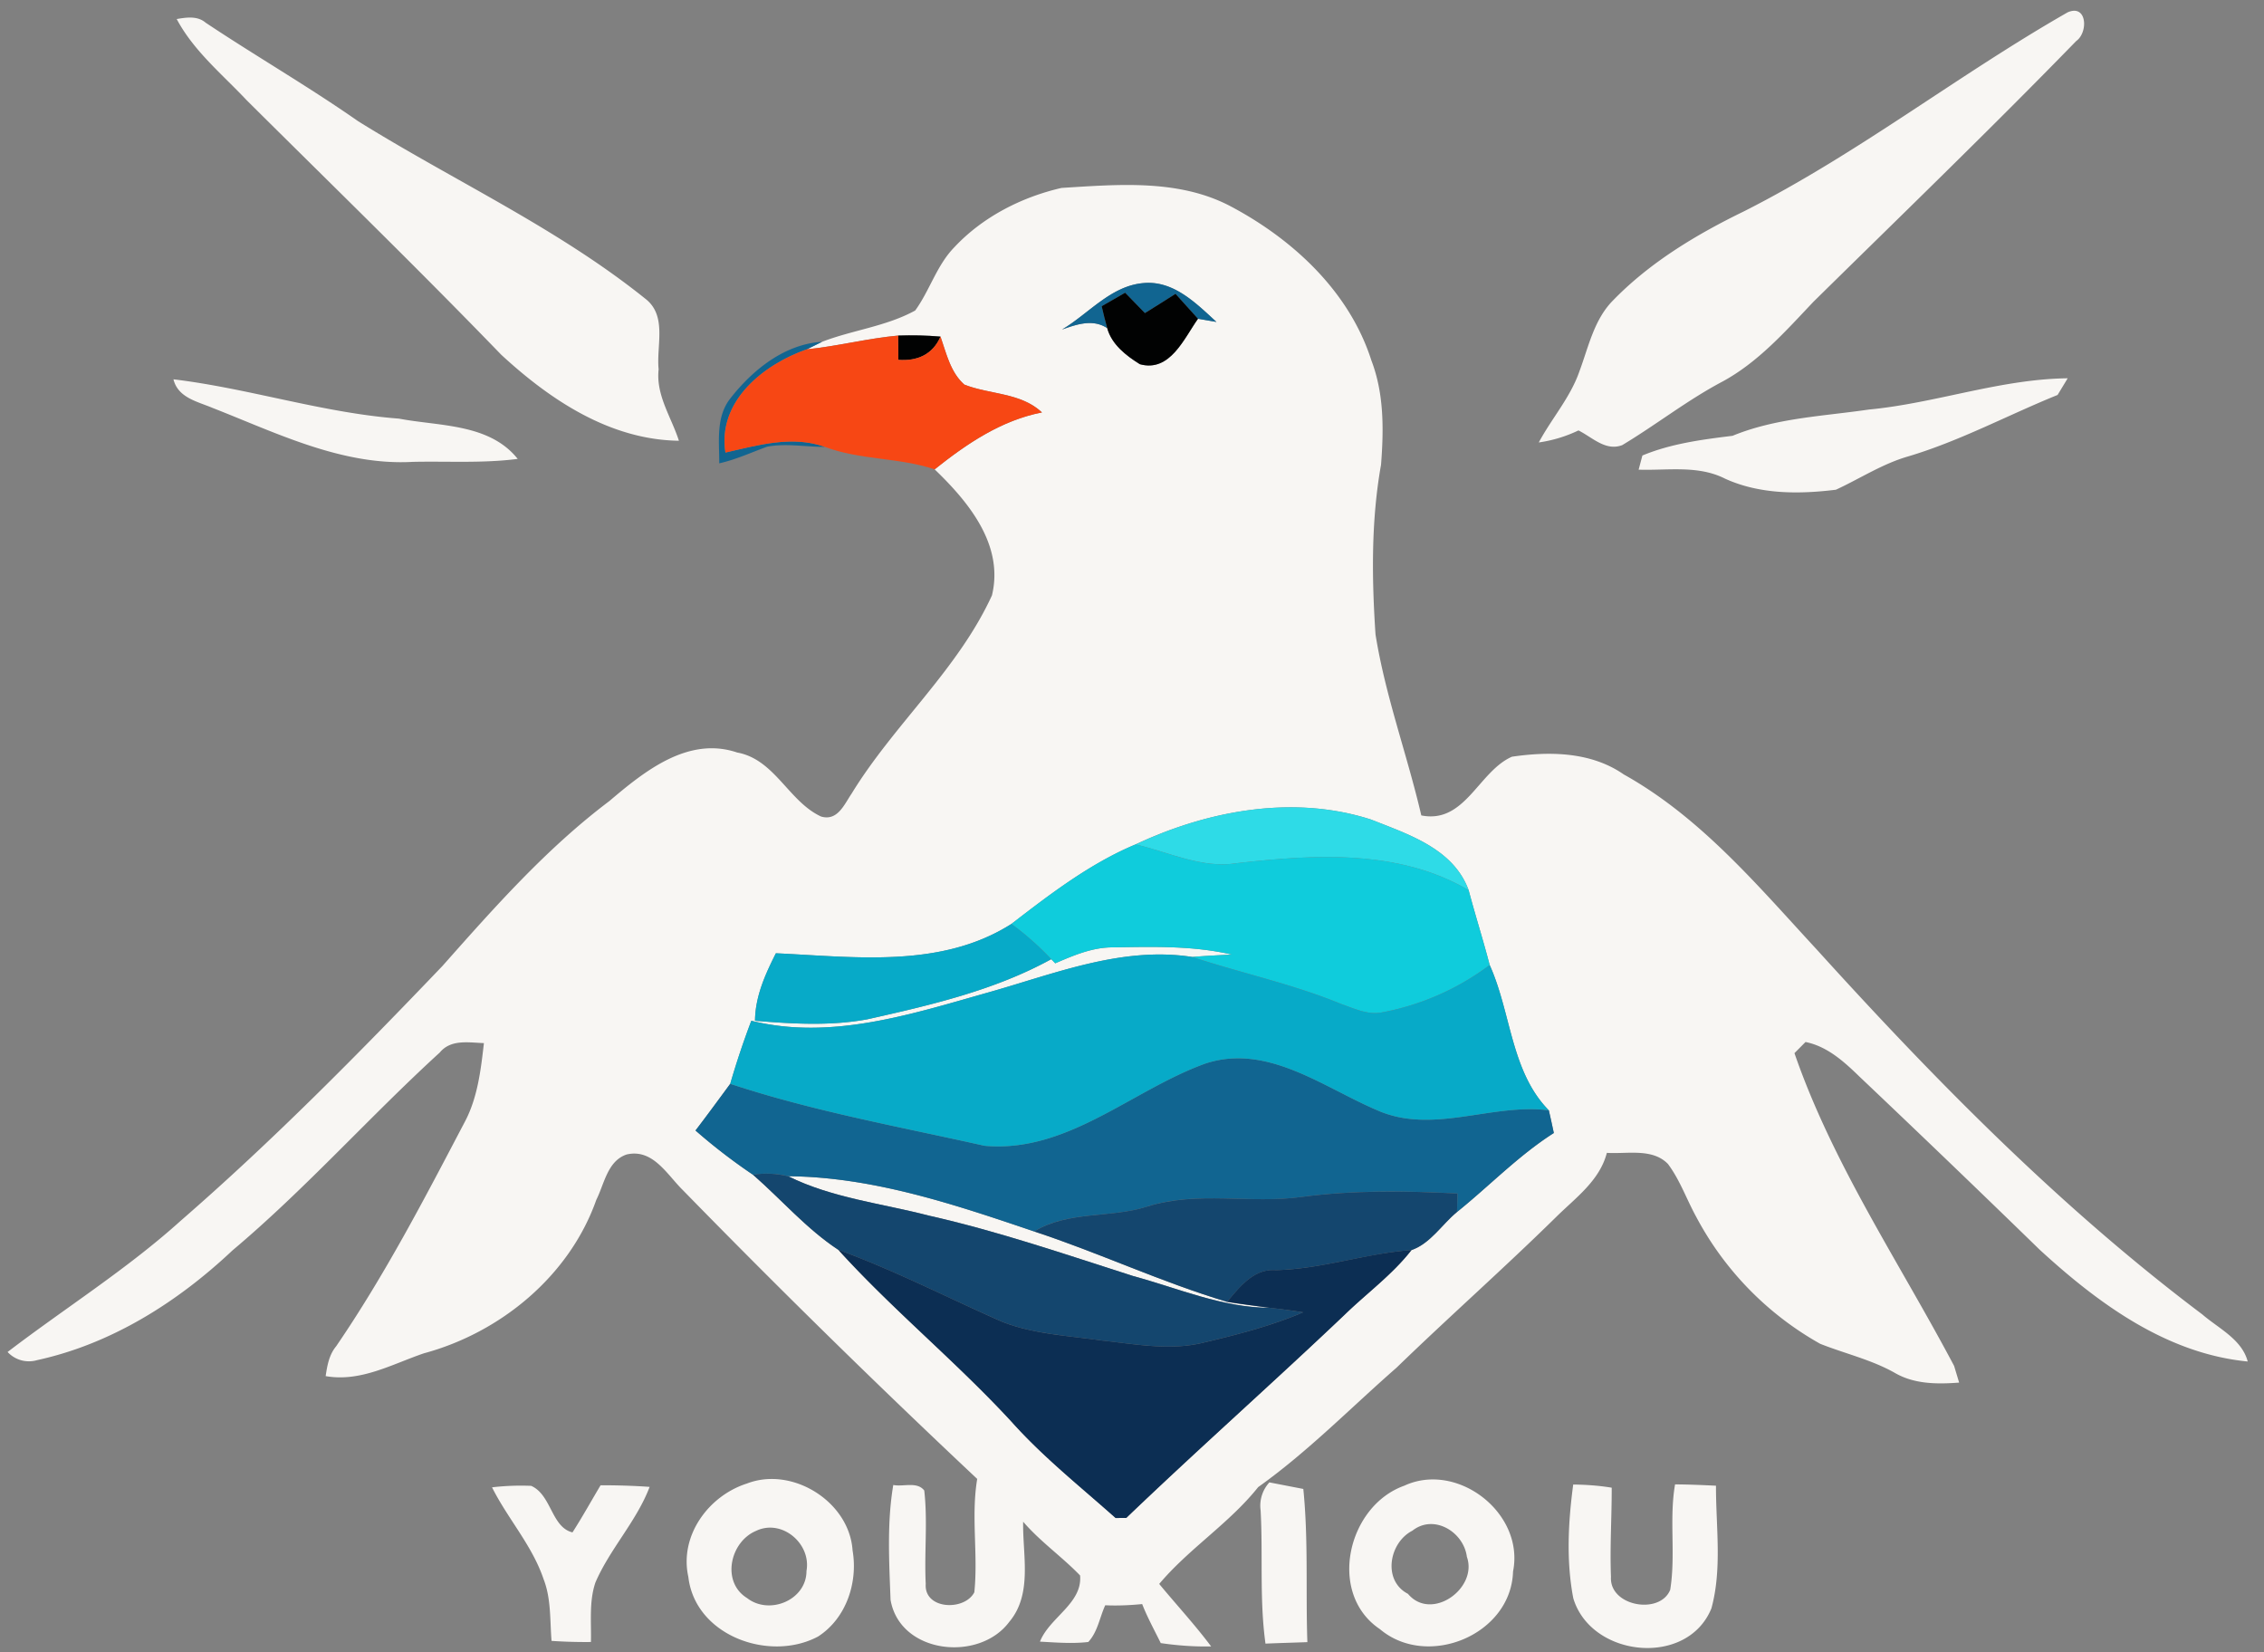 <svg width="307pt" height="224pt" viewBox="0 0 307 224" xmlns="http://www.w3.org/2000/svg">
  <rect x="0" y="0" width="307" height="224" fill="#808080" stroke="none"/>
  <g fill="#f8f6f3">
    <path d="M280.38 1.67c2.65-1.15 2.8 2.74 1.16 3.89-11.67 11.99-23.71 23.62-35.63 35.35-3.78 3.98-7.46 8.18-12.35 10.83-4.75 2.51-8.98 5.85-13.58 8.61-2.25.87-4.08-1.07-5.94-1.99a18.5 18.5 0 0 1-5.38 1.63c1.76-3.28 4.31-6.13 5.53-9.7 1.23-3.3 1.97-6.97 4.54-9.56 5.03-5.18 11.31-8.94 17.76-12.08 15.37-7.76 28.99-18.47 43.89-26.98Zm-256.42.91c1.32-.22 2.81-.46 3.93.5 6.83 4.55 13.95 8.66 20.68 13.36C61.52 24.5 75.54 30.9 87.49 40.49c3.02 2.31 1.49 6.36 1.82 9.58-.39 3.53 1.73 6.49 2.75 9.69-9.37-.13-17.46-5.54-24.1-11.67-11.31-11.7-22.99-23.05-34.53-34.52-3.31-3.52-7.16-6.65-9.47-10.99Zm105.49 30.9c3.83-4.08 9.09-6.76 14.5-8 7.65-.47 15.87-1.22 22.9 2.48 8.47 4.48 16.13 11.57 19.11 20.91 1.73 4.51 1.68 9.4 1.31 14.14-1.35 7.57-1.26 15.35-.75 23 1.33 8.35 4.3 16.32 6.21 24.55 5.93 1.18 7.76-5.97 12.29-7.96 5.13-.75 10.74-.67 15.16 2.4 10.45 5.83 18.18 15.1 26.18 23.75 16.12 17.79 33.06 35.01 52.28 49.47 2.2 1.9 5.36 3.37 6.15 6.38-11.04-1.07-20.3-7.9-28.21-15.16a2579.08 2579.08 0 0 0-24.48-23.51c-2.08-2.02-4.34-4.06-7.27-4.65l-1.5 1.51c5.2 15.06 14.24 28.4 21.65 42.41l.68 2.26c-2.98.23-6.11.22-8.76-1.34-3.17-1.78-6.73-2.59-10.08-3.92a42.64 42.64 0 0 1-16.81-17.21c-1.31-2.38-2.2-4.99-3.84-7.18-2.12-2.17-5.54-1.32-8.28-1.5-.98 3.78-4.25 6.1-6.88 8.7-7.07 6.95-14.51 13.52-21.64 20.43-6.21 5.43-12.02 11.39-18.76 16.19-3.92 4.92-9.37 8.32-13.42 13.13 2.34 2.83 4.84 5.53 7.04 8.47-2.29.05-4.57-.12-6.83-.45-.86-1.75-1.81-3.47-2.52-5.29-1.67.16-3.34.24-5.01.16-.76 1.65-1.02 3.61-2.3 4.98-2.18.25-4.37.07-6.55-.05 1.3-3.29 5.78-5.18 5.44-8.97-2.46-2.55-5.4-4.59-7.72-7.29-.09 4.52 1.31 9.8-1.89 13.59-4.09 5.49-14.82 4.34-16.09-2.99-.19-5.17-.5-10.46.37-15.58 1.36.28 3.22-.51 4.2.75.48 4.21-.01 8.44.2 12.66-.25 3.5 5.26 3.71 6.59 1.14.53-5.11-.46-10.28.39-15.37a1291.35 1291.35 0 0 1-39.89-39.13c-2.17-2.12-4.07-5.68-7.64-4.86-2.61.87-3.03 3.99-4.12 6.15-3.64 10.31-12.97 18-23.38 20.81-4.32 1.47-8.59 3.93-13.32 3.09.21-1.43.47-2.9 1.42-4.04 6.6-9.65 11.99-20.03 17.41-30.36 1.77-3.29 2.21-7.09 2.63-10.75-2.09-.07-4.48-.55-5.99 1.28-9.56 8.73-18.18 18.48-28.11 26.83-7.45 7.02-16.4 12.68-26.51 14.88a3.94 3.94 0 0 1-3.98-1.11c7.8-5.96 16.16-11.2 23.47-17.79 12.47-10.83 24.08-22.61 35.49-34.54 7.04-7.94 14.12-15.95 22.63-22.36 4.75-4.03 10.68-8.84 17.34-6.59 5.11.93 6.98 6.65 11.38 8.68 2.23.65 3.13-1.62 4.14-3.11 5.75-9.39 14.4-16.78 19.03-26.88 1.65-6.85-3.19-12.68-7.77-17.08 4.32-3.45 9.01-6.64 14.55-7.72-2.86-2.7-7.05-2.41-10.52-3.77-1.89-1.66-2.44-4.24-3.24-6.51-1.91-.17-3.82-.2-5.74-.14-4.16.38-8.22 1.44-12.37 1.86l2.06-1.02c4.13-1.59 8.68-2.08 12.62-4.24 1.99-2.74 2.93-6.17 5.35-8.62m14.56 11.2c2.01-.71 4.17-1.47 6.13-.19.6 2.21 2.56 3.73 4.43 4.89 4.08 1.13 5.99-3.5 7.88-6.16l2.5.43c-2.75-2.52-5.81-5.64-9.88-5.27-4.44.37-7.43 4.15-11.06 6.3m9.97 69.81c-6.16 2.58-11.56 6.72-16.83 10.78-9.56 6.07-21.23 4.47-31.94 3.98-1.45 2.87-2.8 5.87-2.83 9.15 5.06.42 10.22.73 15.24-.2 8.53-1.91 17.21-3.91 24.93-8.15l.54.56c2.5-1.08 5.07-2.18 7.84-2.16 5.38-.09 10.84-.25 16.12.98-1.79.08-3.59.17-5.38.32-9.51-1.48-18.67 2.28-27.66 4.81-10.39 2.93-21.27 6.52-32.13 3.84a112.78 112.78 0 0 0-2.86 8.55c-1.56 2.12-3.11 4.24-4.71 6.33a78.05 78.05 0 0 0 7.8 6c3.86 3.37 7.29 7.37 11.57 10.18 7.42 8.18 16.04 15.21 23.52 23.34 4.28 4.78 9.31 8.77 14.08 13.02l1.44-.01c9.72-9.31 19.81-18.24 29.57-27.51 3.03-2.95 6.5-5.46 9.11-8.81 2.55-.87 4.13-3.48 6.17-5.16 4.4-3.54 8.34-7.66 13.13-10.71-.22-1.03-.44-2.06-.68-3.08-5.16-5.25-5.1-13.26-8.02-19.7-.88-3.4-1.95-6.74-2.85-10.14-2.06-5.64-8.18-7.58-13.26-9.59-10.51-3.38-22.1-1.23-31.91 3.38ZM23.52 51.43c10.25 1.23 20.23 4.55 30.58 5.33 5.49 1.05 12.25.64 16.1 5.46-4.71.61-9.46.3-14.19.4-9.61.55-18.46-3.9-27.18-7.31-2.05-.87-4.69-1.37-5.31-3.88Zm229.89 4.1c9.08-.86 17.82-4.14 26.97-4.24l-1.37 2.26c-6.79 2.75-13.27 6.26-20.32 8.35-3.47 1.01-6.49 3-9.74 4.5-5.03.62-10.31.64-15.01-1.49-3.67-1.87-7.8-1.1-11.74-1.23l.51-1.92c3.91-1.62 8.08-2.16 12.22-2.67 5.9-2.42 12.26-2.65 18.48-3.56Z"/>
    <path d="M106.87 159.48c11.5.09 22.58 3.83 33.37 7.49 8.82 2.9 17.26 6.88 26.15 9.54 1.92.31 3.85.55 5.77.81-6.43-.03-12.4-2.65-18.51-4.31-9.17-2.93-18.29-6.07-27.7-8.19-6.39-1.66-13.1-2.38-19.08-5.34Zm-25.43 41.9c2.22 0 4.44.06 6.65.22-1.78 4.68-5.37 8.38-7.35 12.96-.88 2.59-.54 5.39-.61 8.07-1.78.02-3.57-.03-5.34-.15-.23-2.8-.04-5.71-1.08-8.37-1.54-4.57-4.86-8.19-6.99-12.45a33.6 33.6 0 0 1 5.31-.2c2.76 1.22 2.73 5.61 5.6 6.31 1.34-2.09 2.54-4.26 3.81-6.39Zm19.83-.23c6.14-2.39 13.9 2.43 14.34 9.06.75 4.36-.86 9.22-4.68 11.68-6.58 3.51-16.67-.1-17.59-8.09-1.24-5.57 2.73-10.99 7.93-12.65m1.24 6.42c-3.53 1.49-4.72 6.94-1.21 9.1 3.01 2.36 8.06.29 8.06-3.67.67-3.71-3.35-7.12-6.85-5.43Zm87.91-6.13c7.2-3.34 16.34 3.72 14.75 11.63-.25 8.6-11.61 13.26-18.05 7.82-7.18-4.82-4.4-16.71 3.3-19.45m1.1 6.1c-3.16 1.61-4.08 6.76-.6 8.56 3.19 3.8 9.51-.74 7.99-5.02-.43-3.37-4.47-5.85-7.39-3.54Zm21.81-6.26c1.74.02 3.49.14 5.22.43.01 4.03-.26 8.06-.1 12.09-.25 3.98 6.63 5.2 8.03 1.76.77-4.73-.16-9.57.66-14.3 1.85.01 3.7.09 5.55.18-.02 5.52.85 11.27-.62 16.63-3.27 8.03-16.33 6.65-18.73-1.37-.97-5.06-.69-10.33-.01-15.42Zm-42.39 3.51a4.67 4.67 0 0 1 1.19-3.8l4.6.89c.7 6.9.31 13.84.55 20.77-1.9.07-3.79.12-5.68.2-.83-5.99-.33-12.05-.66-18.06Z"/>
  </g>
  <path d="M144.01 44.68c3.63-2.15 6.62-5.93 11.06-6.3 4.07-.37 7.13 2.75 9.88 5.27l-2.5-.43a489.18 489.18 0 0 0-3.05-3.38c-1.37.89-2.77 1.74-4.15 2.61l-2.68-2.76-3.18 1.83c.23.99.47 1.98.75 2.97-1.96-1.28-4.12-.52-6.13.19Zm-44.99 9.36c3.03-3.89 7.35-7.38 12.46-7.7l-2.06 1.02c-5.89 2.06-12.15 7.03-11.05 14 4.4-1 9.04-2.35 13.48-.77-2.6.01-5.23-.51-7.81-.03-2.16.78-4.26 1.76-6.51 2.26.01-2.96-.48-6.27 1.49-8.78Zm64.38 90.18c8.35-2.8 15.94 3.14 23.23 6.26 7.55 3.43 15.59-.93 23.39.06.24 1.02.46 2.05.68 3.08-4.79 3.05-8.73 7.17-13.13 10.71l.07-2.51c-7.03-.36-14.1-.46-21.09.46-6.98.98-14.15-.85-20.99 1.31-5.01 1.61-10.71.55-15.32 3.38-10.79-3.66-21.87-7.4-33.37-7.49a11.93 11.93 0 0 0-4.76-.2 78.05 78.05 0 0 1-7.8-6c1.6-2.09 3.15-4.21 4.71-6.33 11.24 3.72 22.94 5.81 34.47 8.4 11.22 1.02 19.97-7.53 29.91-11.13Z" fill="#116591"/>
  <path d="m149.39 41.52 3.18-1.83 2.68 2.76c1.38-.87 2.78-1.72 4.15-2.61l3.05 3.38c-1.89 2.66-3.8 7.29-7.88 6.16-1.87-1.16-3.83-2.68-4.43-4.89-.28-.99-.52-1.98-.75-2.97Zm-27.6 3.98c1.92-.06 3.83-.03 5.74.14-1.05 2.44-3.18 3.35-5.71 3.15l-.03-3.29Z" fill="#010202"/>
  <path fill="#f74714" d="M109.42 47.36c4.15-.42 8.21-1.48 12.37-1.86l.03 3.29c2.53.2 4.66-.71 5.71-3.15.8 2.27 1.35 4.85 3.24 6.51 3.47 1.36 7.66 1.07 10.52 3.77-5.54 1.08-10.23 4.27-14.55 7.72-4.83-1.63-10.08-1.24-14.89-3.05-4.44-1.58-9.08-.23-13.48.77-1.1-6.97 5.16-11.94 11.05-14Z"/>
  <path fill="#2edbe7" d="M153.98 114.49c9.81-4.61 21.4-6.76 31.91-3.38 5.08 2.01 11.2 3.95 13.26 9.59-9.44-5.57-20.92-4.85-31.39-3.67-4.78.78-9.24-1.49-13.78-2.54Z"/>
  <path fill="#0fccdc" d="M137.15 125.27c5.27-4.06 10.67-8.2 16.83-10.78 4.54 1.05 9 3.32 13.78 2.54 10.47-1.18 21.95-1.9 31.39 3.67.9 3.4 1.97 6.74 2.85 10.14a35 35 0 0 1-14.62 6.43c-1.89.37-3.69-.51-5.43-1.11-6.57-2.72-13.54-4.19-20.28-6.41 1.79-.15 3.59-.24 5.38-.32-5.28-1.23-10.74-1.07-16.12-.98-2.77-.02-5.34 1.08-7.84 2.16l-.54-.56a39.54 39.54 0 0 0-5.4-4.78Z"/>
  <g fill="#07aac8">
    <path d="M105.21 129.25c10.71.49 22.38 2.09 31.94-3.98a39.54 39.54 0 0 1 5.4 4.78c-7.72 4.24-16.4 6.24-24.93 8.15-5.02.93-10.18.62-15.24.2.03-3.28 1.38-6.28 2.83-9.15Z"/>
    <path d="M134.01 134.56c8.99-2.53 18.15-6.29 27.66-4.81 6.74 2.22 13.71 3.69 20.28 6.41 1.74.6 3.54 1.48 5.43 1.11a35 35 0 0 0 14.62-6.43c2.92 6.44 2.86 14.45 8.02 19.7-7.8-.99-15.84 3.37-23.39-.06-7.29-3.12-14.88-9.06-23.23-6.26-9.94 3.6-18.69 12.15-29.91 11.13-11.53-2.59-23.23-4.68-34.47-8.4.84-2.88 1.79-5.74 2.86-8.55 10.86 2.68 21.74-.91 32.13-3.84Z"/>
  </g>
  <g fill="#14466e">
    <path d="M102.11 159.28c1.59-.27 3.2-.17 4.76.2 5.98 2.96 12.69 3.68 19.08 5.34 9.41 2.12 18.53 5.26 27.7 8.19 6.11 1.66 12.08 4.28 18.51 4.31 1.52.16 3.04.38 4.55.61-4.41 1.88-9.07 3.06-13.72 4.16-4.49 1.05-9.11.14-13.61-.34-4.56-.66-9.27-.85-13.59-2.58-7.36-3.25-14.54-6.95-22.11-9.71-4.28-2.81-7.71-6.81-11.57-10.18Z"/>
    <path d="M155.56 163.59c6.84-2.16 14.01-.33 20.99-1.31 6.99-.92 14.06-.82 21.09-.46l-.07 2.51c-2.04 1.68-3.62 4.29-6.17 5.16-6.21.44-12.15 2.58-18.4 2.72-3.01-.21-4.87 2.26-6.61 4.3-8.89-2.66-17.33-6.64-26.15-9.54 4.61-2.83 10.31-1.77 15.32-3.38Z"/>
  </g>
  <path fill="#0c2e53" d="M113.68 169.46c7.57 2.76 14.75 6.46 22.11 9.71 4.32 1.73 9.03 1.92 13.59 2.58 4.5.48 9.12 1.39 13.61.34 4.65-1.1 9.31-2.28 13.72-4.16a99.36 99.36 0 0 0-4.55-.61c-1.92-.26-3.85-.5-5.77-.81 1.74-2.04 3.6-4.51 6.61-4.3 6.25-.14 12.19-2.28 18.4-2.72-2.61 3.35-6.08 5.86-9.11 8.81-9.76 9.27-19.85 18.2-29.57 27.51l-1.44.01c-4.77-4.25-9.8-8.24-14.08-13.02-7.48-8.13-16.1-15.16-23.52-23.34Z"/>
</svg>

